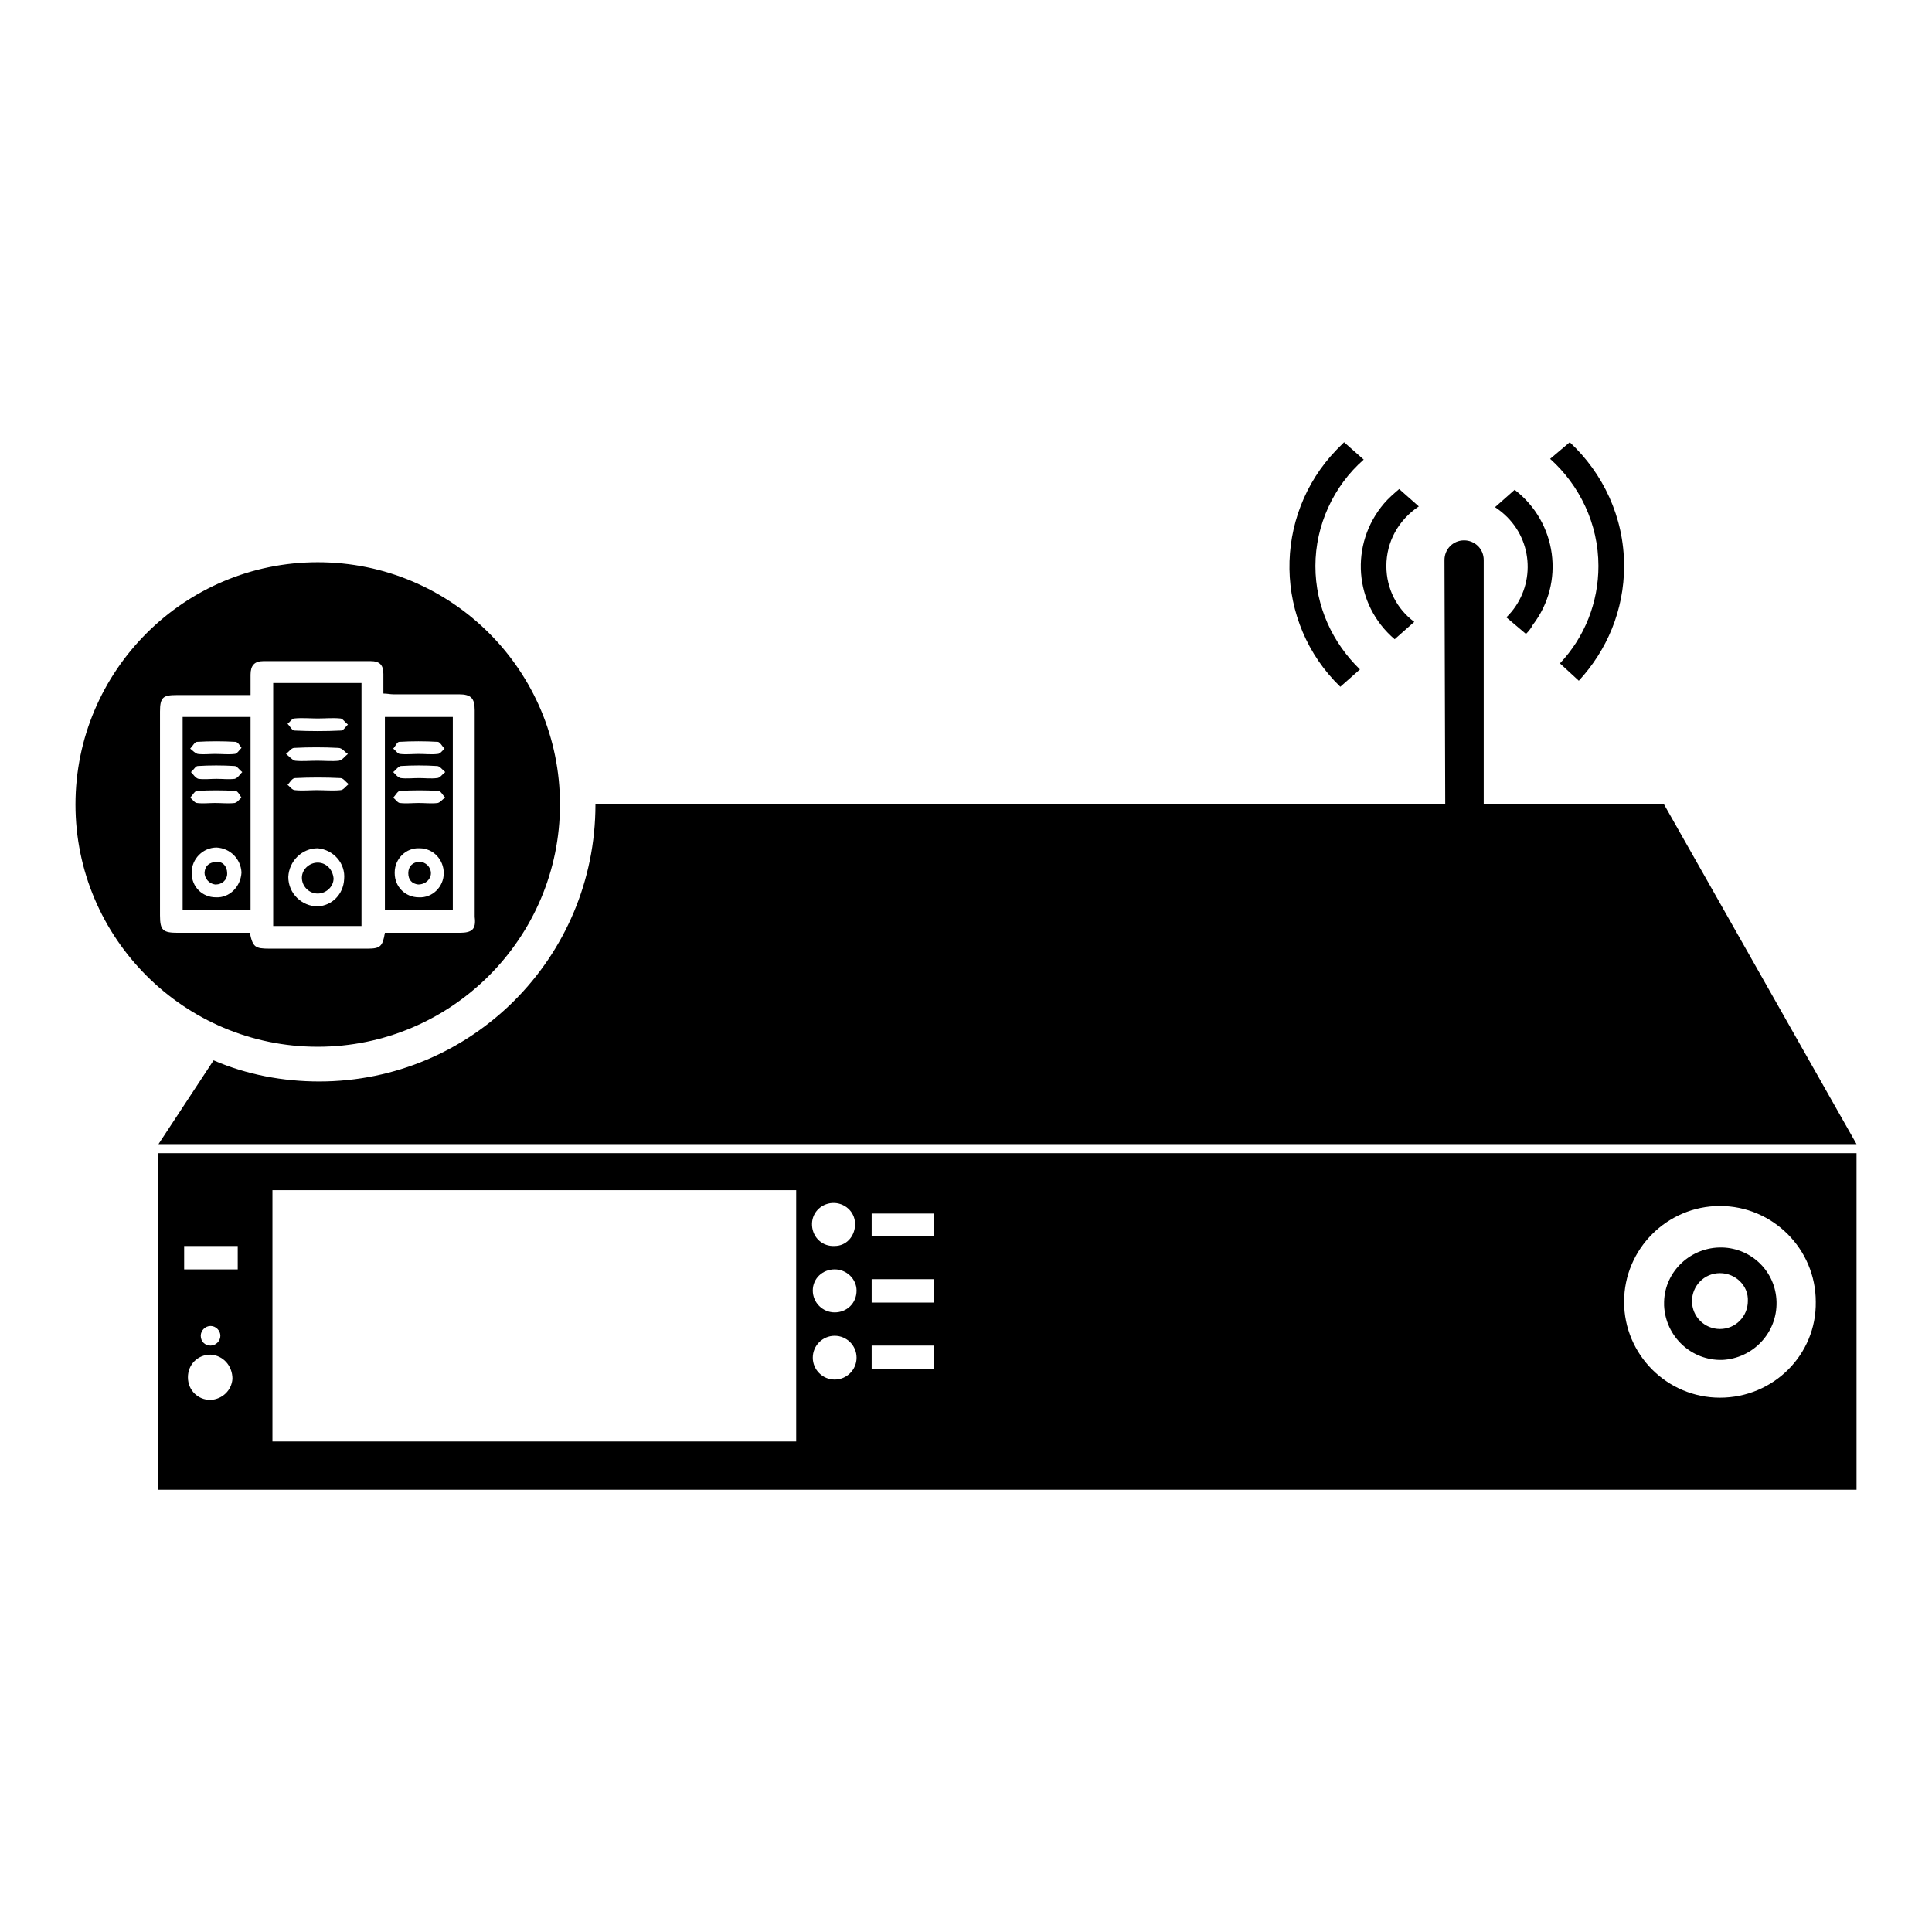 <?xml version="1.0" encoding="utf-8"?>
<!-- Svg Vector Icons : http://www.onlinewebfonts.com/icon -->
<!DOCTYPE svg PUBLIC "-//W3C//DTD SVG 1.1//EN" "http://www.w3.org/Graphics/SVG/1.1/DTD/svg11.dtd">
<svg version="1.1" xmlns="http://www.w3.org/2000/svg" xmlns:xlink="http://www.w3.org/1999/xlink" x="0px" y="0px" viewBox="0 0 256 256" enable-background="new 0 0 256 256" xml:space="preserve">
<g> <path fill="#000000" d="M20.9,152.8v44.6H246v-44.6H20.9z M27.9,185.5c-1.7,0-3-1.3-3-3c0-1.7,1.3-3,3-3c1.7,0.1,2.9,1.5,2.9,3.2 C30.7,184.2,29.5,185.4,27.9,185.5z M26.6,177c0-0.7,0.6-1.3,1.3-1.3s1.3,0.6,1.3,1.3l0,0c0,0.7-0.6,1.3-1.3,1.3 S26.6,177.8,26.6,177z M31.5,168.2h-7.1v-3.1h7.1V168.2z M105.5,191H36.1v-33.3h69.4V191z M110.6,182.8c-1.6,0-2.9-1.3-2.9-2.9 c0-1.6,1.3-2.9,2.9-2.9c1.6,0,2.9,1.3,2.9,2.9C113.5,181.5,112.2,182.8,110.6,182.8z M110.6,173.9c-1.6,0-2.9-1.3-2.9-2.9 c0-1.6,1.3-2.8,2.9-2.8l0,0c1.6,0,2.9,1.3,2.9,2.8C113.5,172.7,112.2,173.9,110.6,173.9z M110.6,165.1c-1.6,0.1-2.9-1.1-3-2.7 c-0.1-1.6,1.1-2.9,2.7-3c0.1,0,0.2,0,0.3,0c1.6,0.1,2.8,1.4,2.7,3C113.2,163.9,112.1,165.1,110.6,165.1z M123.7,181.4h-8.2v-3.1 h8.2V181.4z M123.7,172.6h-8.2v-3.1h8.2V172.6z M123.7,163.8h-8.2v-3h8.2V163.8z M227.9,185.2c-7,0-12.7-5.7-12.7-12.7 s5.7-12.7,12.7-12.7c7,0,12.7,5.7,12.7,12.7C240.7,179.5,235,185.2,227.9,185.2z M235.4,172.5c0.1,4.1-3.1,7.5-7.2,7.7 c-4.1,0.1-7.5-3.1-7.7-7.2c0-0.2,0-0.3,0-0.5c0.1-4.1,3.6-7.3,7.7-7.2C232.1,165.4,235.3,168.5,235.4,172.5z M227.9,168.7 c-2.1,0-3.7,1.7-3.7,3.7c0,2.1,1.7,3.7,3.7,3.7c2.1,0,3.7-1.7,3.7-3.7C231.7,170.4,230,168.7,227.9,168.7z M206.7,87.9 c3.3-3.5,5.1-8.1,5.1-12.9c0-5.6-2.5-10.7-6.4-14.2l2.6-2.2c4.4,4.1,7.2,9.9,7.2,16.4c0,5.9-2.3,11.2-6,15.2L206.7,87.9L206.7,87.9 z M202.2,84l-2.6-2.2c3.7-3.6,3.8-9.6,0.1-13.3c-0.5-0.5-1-0.9-1.6-1.3l2.6-2.3c5.6,4.3,6.7,12.3,2.4,17.9 C202.9,83.2,202.6,83.6,202.2,84L202.2,84z M191.4,74.2c0-1.4,1.1-2.6,2.6-2.6c1.4,0,2.6,1.1,2.6,2.6v32.4h-5.1L191.4,74.2z  M183.7,75c0,3,1.4,5.7,3.7,7.4l-2.6,2.3c-5.4-4.6-6-12.6-1.4-18c0.6-0.7,1.3-1.3,2-1.9l2.6,2.3C185.3,68.9,183.7,71.8,183.7,75z  M174.3,75c0,5.4,2.3,10.2,5.9,13.7l-2.6,2.3c-8.8-8.5-9-22.6-0.5-31.4c0.3-0.3,0.7-0.7,1-1l2.6,2.3 C176.7,64.4,174.3,69.6,174.3,75L174.3,75z M220.5,106.6H78.9c0,20.3-16.4,36.7-36.6,36.7c-4.8,0-9.6-0.9-14-2.8l-7.3,11.1H246 L220.5,106.6L220.5,106.6z M42.1,74.5C24.4,74.5,10,88.9,10,106.6c0,17.7,14.4,32.1,32.1,32.1c17.7,0,32.1-14.4,32.1-32.1 C74.2,88.9,59.9,74.5,42.1,74.5z M60.9,123.6H51c-0.3,1.8-0.6,2.1-2.3,2.1h-13c-1.9,0-2.2-0.2-2.6-2.1h-9.5c-2,0-2.4-0.3-2.4-2.3 v-27c0-1.9,0.4-2.2,2.2-2.2h9.8c0-1,0-1.8,0-2.7c0-1.2,0.5-1.8,1.7-1.8c4.7,0,9.5,0,14.2,0c1.2,0,1.7,0.5,1.7,1.7 c0,0.8,0,1.7,0,2.6c0.5,0,0.9,0.1,1.3,0.1l8.7,0c1.6,0,2.1,0.5,2.1,2.1c0,9.1,0,18.3,0,27.4C63.1,123.1,62.6,123.6,60.9,123.6 L60.9,123.6z M36.2,122.7h11.7V90.5H36.2V122.7L36.2,122.7z M42.1,120.1c-2.1,0-3.9-1.7-3.9-3.9c0.1-2.1,1.8-3.8,3.9-3.8 c2.1,0.2,3.7,2,3.5,4.1C45.5,118.5,44,120,42.1,120.1L42.1,120.1z M39,95.2c1-0.1,2.1,0,3.1,0c1,0,2-0.1,3,0c0.3,0,0.6,0.5,1,0.8 c-0.3,0.3-0.6,0.8-0.9,0.8c-2.1,0.1-4.1,0.1-6.2,0c-0.3,0-0.6-0.6-0.9-0.9C38.4,95.7,38.7,95.2,39,95.2z M46.1,99.9 c-0.4,0.3-0.7,0.8-1.2,0.9c-0.9,0.1-1.9,0-2.9,0c-1,0-1.9,0.1-2.9,0c-0.4-0.1-0.8-0.6-1.2-0.9c0.4-0.3,0.7-0.8,1.1-0.8 c1.9-0.1,3.9-0.1,5.8,0C45.4,99.1,45.7,99.7,46.1,99.9z M39.1,103.1c2-0.1,4-0.1,6,0c0.4,0,0.7,0.5,1.1,0.8 c-0.4,0.3-0.7,0.8-1.1,0.8c-1,0.1-2.1,0-3.1,0c-1,0-1.9,0.1-2.9,0c-0.4,0-0.7-0.5-1-0.7C38.4,103.7,38.7,103.1,39.1,103.1 L39.1,103.1z M24.2,120.6h9V95h-9V120.6z M28.6,118.9c-1.8,0-3.2-1.4-3.2-3.2c0,0,0-0.1,0-0.1c0-1.8,1.5-3.3,3.3-3.3 c1.8,0.1,3.2,1.5,3.3,3.3C31.9,117.5,30.4,119,28.6,118.9z M31.1,106.4c-0.9,0.1-1.7,0-2.6,0c-0.8,0-1.6,0.1-2.4,0 c-0.3,0-0.6-0.5-0.9-0.7c0.3-0.3,0.6-0.9,0.9-0.9c1.7-0.1,3.4-0.1,5.1,0c0.3,0,0.6,0.6,0.8,0.9C31.7,105.9,31.5,106.3,31.1,106.4z  M26.1,98.3c1.7-0.1,3.4-0.1,5.1,0c0.3,0,0.6,0.5,0.8,0.8c-0.3,0.3-0.6,0.8-0.9,0.8c-0.9,0.1-1.7,0-2.6,0c-0.8,0-1.5,0.1-2.3,0 c-0.4-0.1-0.7-0.5-1-0.7C25.5,98.9,25.8,98.3,26.1,98.3z M26.2,101.5c1.6-0.1,3.3-0.1,4.9,0c0.3,0,0.6,0.5,1,0.8 c-0.3,0.3-0.6,0.8-1,0.9c-0.8,0.1-1.6,0-2.4,0c-0.8,0-1.6,0.1-2.4,0c-0.4-0.1-0.7-0.6-1-0.9C25.6,102.1,25.9,101.5,26.2,101.5z  M42.1,114.3c-1.1,0-2.1,0.9-2.1,2l0,0c0,1.1,0.9,2.1,2.1,2.1c1.1,0,2.1-0.9,2.1-2C44.1,115.2,43.2,114.3,42.1,114.3z M55.6,114.2 c-0.9,0-1.5,0.6-1.5,1.5c0,0.9,0.5,1.4,1.3,1.5c1,0,1.7-0.7,1.7-1.5C57.1,114.9,56.4,114.2,55.6,114.2z M28.6,114.2 c-0.9,0.1-1.4,0.5-1.5,1.4c0,0.8,0.6,1.5,1.4,1.6c0,0,0,0,0.1,0c0.8,0,1.5-0.6,1.5-1.4c0,0,0-0.1,0-0.1 C30.1,114.8,29.5,114.1,28.6,114.2z M51,120.6h9V95h-9V120.6z M55.5,118.9c-1.8,0-3.2-1.4-3.2-3.2c0,0,0-0.1,0-0.1 c0-1.8,1.5-3.3,3.3-3.2c0,0,0,0,0,0c1.8,0,3.2,1.5,3.2,3.3C58.8,117.5,57.3,119,55.5,118.9C55.5,118.9,55.5,118.9,55.5,118.9z  M58,106.4c-0.8,0.1-1.7,0-2.5,0c-0.8,0-1.7,0.1-2.5,0c-0.3,0-0.6-0.5-0.9-0.7c0.3-0.3,0.6-0.9,0.9-0.9c1.7-0.1,3.4-0.1,5.1,0 c0.3,0,0.6,0.6,0.9,0.9C58.6,105.9,58.4,106.3,58,106.4z M52.9,98.3c1.7-0.1,3.4-0.1,5.1,0c0.3,0,0.6,0.6,0.9,0.9 c-0.3,0.3-0.6,0.7-0.9,0.7c-0.8,0.1-1.7,0-2.5,0s-1.7,0.1-2.5,0c-0.3,0-0.6-0.5-0.9-0.7C52.4,98.9,52.6,98.3,52.9,98.3z  M53.1,101.5c1.6-0.1,3.2-0.1,4.8,0c0.4,0,0.7,0.5,1.1,0.8c-0.4,0.3-0.7,0.8-1.1,0.8c-0.8,0.1-1.6,0-2.4,0c-0.8,0-1.6,0.1-2.4,0 c-0.4-0.1-0.7-0.5-1-0.8C52.4,102.1,52.7,101.6,53.1,101.5z"/></g>
</svg>